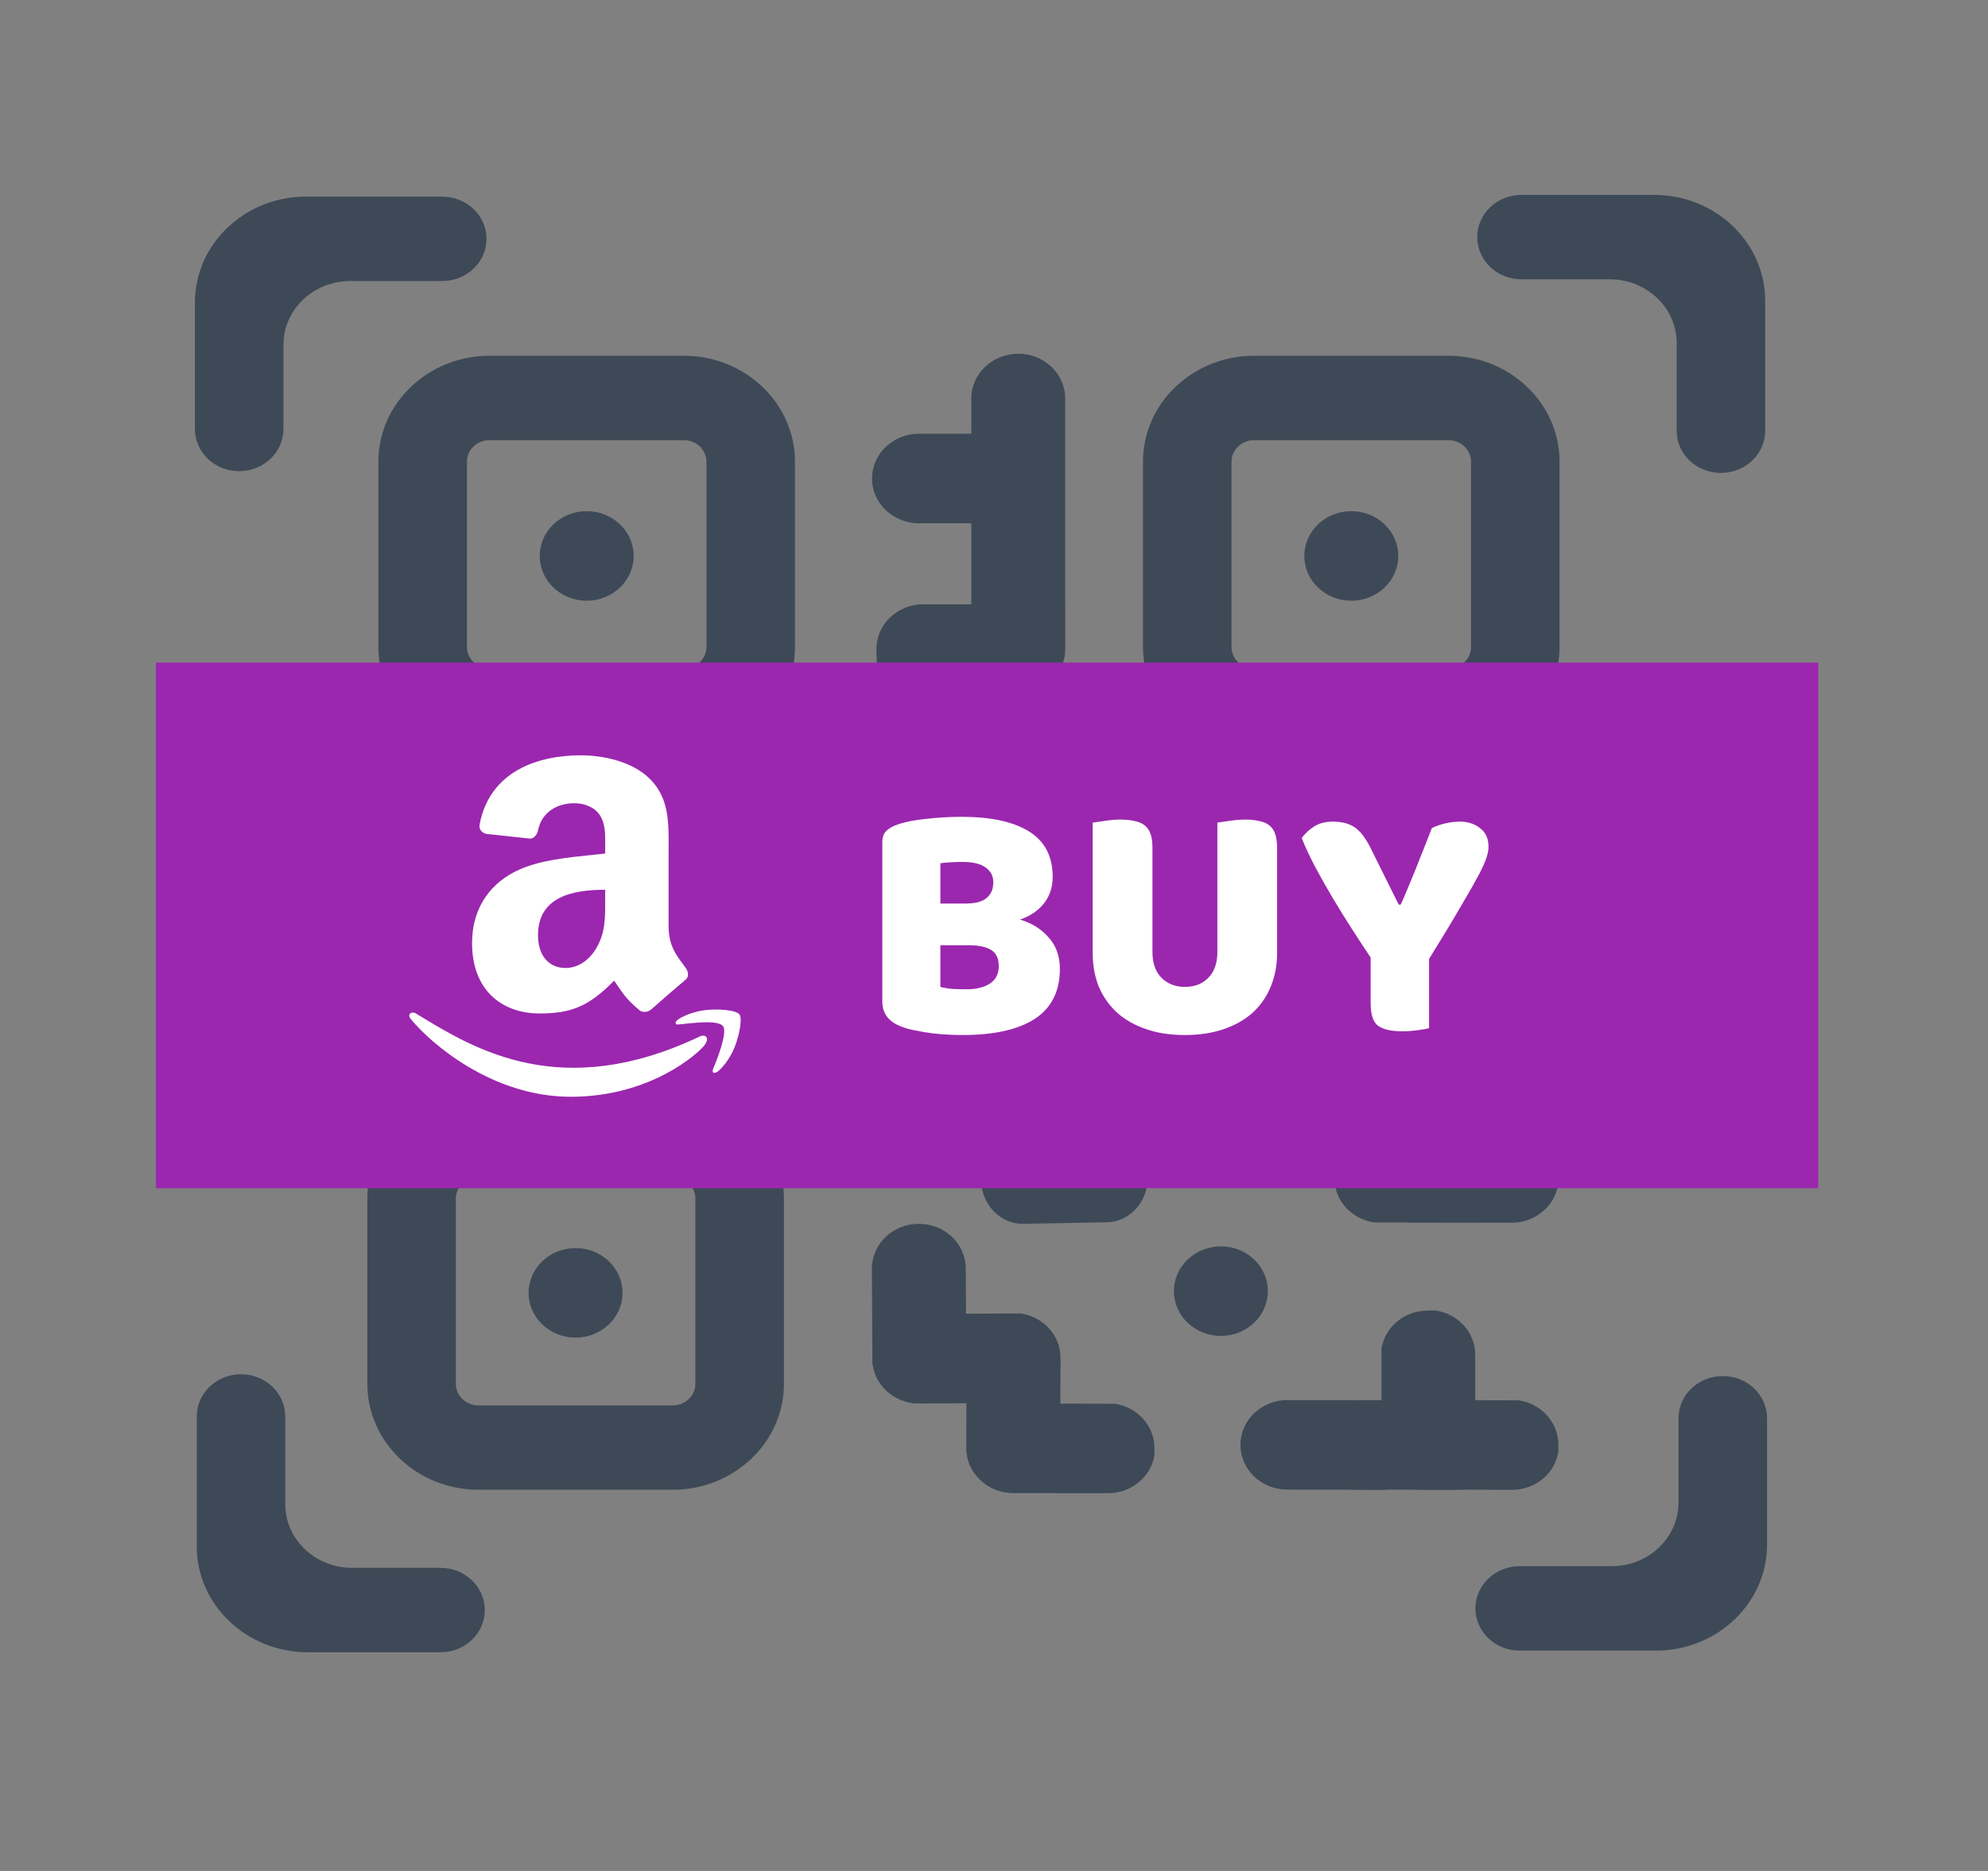 <svg width="51" height="48" viewBox="0 0 51 48" fill="none" xmlns="http://www.w3.org/2000/svg">
<rect x="0" y="0" width="51" height="48" fill="#808080" stroke="none"/>
<path d="M17.545 19.316H12.557C10.986 19.316 9.707 18.097 9.707 16.599V11.844C9.707 10.346 10.986 9.127 12.557 9.127H17.545C19.116 9.127 20.394 10.346 20.394 11.844V16.599C20.394 18.097 19.116 19.316 17.545 19.316ZM12.557 11.293C12.238 11.293 11.979 11.54 11.979 11.844V16.599C11.979 16.903 12.238 17.151 12.557 17.151H17.545C17.863 17.151 18.123 16.903 18.123 16.599V11.844C18.123 11.54 17.863 11.293 17.545 11.293H12.557Z" fill="#3E4957"/>
<path d="M7.85 5.044C6.278 5.044 5 6.263 5 7.762V11.005C5 11.603 5.508 12.088 6.136 12.088C6.763 12.088 7.272 11.603 7.272 11.005V8.844C7.272 7.942 8.039 7.21 8.986 7.21H11.345C11.973 7.21 12.481 6.725 12.481 6.127C12.481 5.53 11.973 5.045 11.345 5.045L7.85 5.044Z" fill="#3E4957"/>
<path d="M42.482 42.347C44.054 42.347 45.332 41.127 45.332 39.629V36.386C45.332 35.788 44.824 35.303 44.196 35.303C43.569 35.303 43.06 35.788 43.06 36.386V38.547C43.06 39.449 42.293 40.181 41.346 40.181H38.985C38.358 40.181 37.85 40.666 37.85 41.264C37.85 41.862 38.358 42.347 38.985 42.347H42.482Z" fill="#3E4957"/>
<path d="M45.284 7.717C45.284 6.219 44.006 5 42.434 5H39.032C38.405 5 37.897 5.485 37.897 6.083C37.897 6.681 38.405 7.166 39.032 7.166H41.298C42.245 7.166 43.013 7.898 43.013 8.8V11.051C43.013 11.649 43.521 12.133 44.148 12.133C44.776 12.133 45.284 11.649 45.284 11.051V7.717Z" fill="#3E4957"/>
<path d="M5.047 39.673C5.047 41.172 6.325 42.39 7.897 42.39H11.301C11.928 42.39 12.437 41.906 12.437 41.307C12.437 40.709 11.928 40.224 11.301 40.224H9.033C8.086 40.224 7.318 39.493 7.318 38.59V36.34C7.318 35.742 6.81 35.257 6.182 35.257C5.555 35.257 5.047 35.742 5.047 36.34V39.673Z" fill="#3E4957"/>
<path d="M15.051 15.412C15.716 15.412 16.256 14.898 16.256 14.263C16.256 13.629 15.716 13.114 15.051 13.114C14.385 13.114 13.846 13.629 13.846 14.263C13.846 14.898 14.385 15.412 15.051 15.412Z" fill="#3E4957"/>
<path d="M17.261 38.22H12.274C10.702 38.22 9.424 37.001 9.424 35.503V30.747C9.424 29.249 10.702 28.03 12.274 28.03H17.261C18.832 28.03 20.111 29.249 20.111 30.747V35.504C20.111 37.001 18.832 38.22 17.261 38.22ZM12.274 30.196C11.954 30.196 11.695 30.443 11.695 30.747V35.504C11.695 35.808 11.954 36.056 12.274 36.056H17.261C17.58 36.056 17.839 35.808 17.839 35.504V30.747C17.839 30.443 17.58 30.196 17.261 30.196H12.274Z" fill="#3E4957"/>
<path d="M14.766 34.317C15.431 34.317 15.971 33.803 15.971 33.169C15.971 32.534 15.431 32.02 14.766 32.02C14.1 32.02 13.56 32.534 13.56 33.169C13.56 33.803 14.1 34.317 14.766 34.317Z" fill="#3E4957"/>
<path d="M37.16 19.316H32.172C30.6 19.316 29.322 18.097 29.322 16.599V11.844C29.322 10.346 30.6 9.127 32.172 9.127H37.16C38.731 9.127 40.009 10.346 40.009 11.844V16.599C40.009 18.097 38.731 19.316 37.16 19.316ZM32.172 11.293C31.853 11.293 31.593 11.54 31.593 11.844V16.599C31.593 16.903 31.853 17.151 32.172 17.151H37.16C37.478 17.151 37.738 16.903 37.738 16.599V11.844C37.738 11.54 37.478 11.293 37.16 11.293H32.172Z" fill="#3E4957"/>
<path d="M34.666 15.412C35.331 15.412 35.871 14.898 35.871 14.263C35.871 13.629 35.331 13.114 34.666 13.114C34 13.114 33.461 13.629 33.461 14.263C33.461 14.898 34 15.412 34.666 15.412Z" fill="#3E4957"/>
<path d="M38.775 23.536C39.441 23.536 39.98 23.022 39.98 22.387C39.98 21.753 39.441 21.238 38.775 21.238C38.11 21.238 37.57 21.753 37.57 22.387C37.57 23.022 38.11 23.536 38.775 23.536Z" fill="#3E4957"/>
<path d="M31.32 34.273C31.986 34.273 32.525 33.759 32.525 33.124C32.525 32.49 31.986 31.976 31.32 31.976C30.655 31.976 30.115 32.49 30.115 33.124C30.115 33.759 30.655 34.273 31.32 34.273Z" fill="#3E4957"/>
<path d="M27.327 10.221V16.655C27.327 17.289 26.788 17.803 26.123 17.803C25.457 17.803 24.918 17.289 24.918 16.655V10.223C24.918 9.589 25.457 9.075 26.123 9.075C26.438 9.073 26.743 9.194 26.974 9.412C27.084 9.515 27.173 9.64 27.233 9.779C27.294 9.918 27.326 10.068 27.327 10.221Z" fill="#3E4957"/>
<path d="M16.225 23.647L22.973 23.641C23.638 23.641 24.178 24.154 24.178 24.788C24.178 25.422 23.64 25.937 22.975 25.938L16.227 25.944C15.562 25.944 15.022 25.431 15.021 24.797C15.022 24.644 15.053 24.493 15.114 24.353C15.174 24.214 15.263 24.088 15.373 23.985C15.604 23.766 15.909 23.645 16.225 23.647Z" fill="#3E4957"/>
<path d="M24.899 15.506V20.414C24.899 21.049 24.36 21.563 23.695 21.563C23.03 21.563 22.49 21.049 22.49 20.414V16.655C22.491 16.503 22.522 16.352 22.583 16.212C22.643 16.072 22.732 15.947 22.842 15.843C23.073 15.625 23.378 15.505 23.694 15.507L24.899 15.506Z" fill="#3E4957"/>
<path d="M27.317 15.506V16.655C27.317 17.289 26.779 17.803 26.113 17.803H23.687C23.021 17.803 22.482 17.289 22.482 16.655C22.483 16.503 22.515 16.352 22.575 16.212C22.636 16.072 22.724 15.947 22.834 15.843C23.066 15.625 23.37 15.505 23.686 15.507L27.317 15.506Z" fill="#3E4957"/>
<path d="M27.206 11.128V12.276C27.206 12.911 26.667 13.425 26.002 13.425H23.575C22.91 13.425 22.371 12.911 22.371 12.276C22.372 12.124 22.403 11.973 22.464 11.833C22.524 11.694 22.612 11.568 22.723 11.465C22.954 11.246 23.259 11.126 23.574 11.128H27.206Z" fill="#3E4957"/>
<path d="M19.258 25.859L18.053 25.867C17.388 25.871 16.845 25.361 16.84 24.726L16.824 22.413C16.82 21.779 17.355 21.261 18.02 21.257C18.336 21.253 18.641 21.371 18.874 21.588C18.986 21.69 19.075 21.815 19.137 21.955C19.198 22.094 19.231 22.245 19.233 22.398L19.258 25.859Z" fill="#3E4957"/>
<path d="M14.355 22.499C14.355 22.651 14.325 22.802 14.265 22.942C14.206 23.083 14.118 23.209 14.008 23.313C13.779 23.533 13.475 23.655 13.16 23.655L11.935 23.664L9.529 23.681V23.516L9.522 22.533C9.521 22.47 9.526 22.407 9.536 22.345C9.627 21.799 10.119 21.381 10.717 21.377H10.917L13.143 21.36C13.807 21.354 14.35 21.864 14.355 22.499Z" fill="#3E4957"/>
<path d="M11.942 22.517L11.935 23.664L11.928 24.829C11.924 25.463 11.382 25.974 10.717 25.971C10.402 25.972 10.098 25.851 9.867 25.633C9.757 25.529 9.67 25.403 9.61 25.263C9.55 25.123 9.519 24.972 9.52 24.819L9.527 23.518L9.534 22.346C9.625 21.801 10.117 21.382 10.715 21.378H10.915C11.499 21.456 11.945 21.937 11.942 22.517Z" fill="#3E4957"/>
<path d="M25.166 30.27C25.159 29.969 25.265 29.677 25.464 29.453C25.558 29.345 25.673 29.258 25.801 29.198C25.93 29.138 26.069 29.105 26.211 29.102L27.294 29.081L29.423 29.042L29.426 29.207L29.444 30.19C29.445 30.253 29.442 30.316 29.433 30.379C29.36 30.924 28.929 31.348 28.4 31.357L28.224 31.361L26.255 31.398C25.665 31.409 25.178 30.904 25.166 30.27Z" fill="#3E4957"/>
<path d="M27.035 29.625L27.028 28.478L27.021 27.312C27.018 26.678 27.554 26.161 28.22 26.157C28.535 26.154 28.84 26.272 29.073 26.489C29.184 26.592 29.273 26.717 29.335 26.856C29.396 26.996 29.429 27.146 29.43 27.299L29.438 28.601L29.445 29.772C29.361 30.319 28.873 30.742 28.275 30.753L28.075 30.756C27.49 30.68 27.038 30.204 27.035 29.625Z" fill="#3E4957"/>
<path d="M22.38 34.865L22.374 33.718L22.367 32.552C22.364 31.918 22.9 31.401 23.565 31.398C23.881 31.394 24.186 31.512 24.419 31.729C24.53 31.832 24.619 31.957 24.68 32.096C24.742 32.236 24.774 32.386 24.776 32.539L24.783 33.84L24.79 35.012C24.706 35.559 24.219 35.983 23.621 35.995L23.421 35.999C22.836 35.921 22.384 35.444 22.38 34.865Z" fill="#3E4957"/>
<path d="M26.015 35.994L24.812 36.001L23.589 36.006C22.924 36.009 22.382 35.498 22.379 34.863C22.379 34.71 22.41 34.559 22.469 34.419C22.529 34.279 22.617 34.153 22.727 34.05C22.958 33.831 23.261 33.709 23.577 33.709L24.94 33.703L26.171 33.697C26.742 33.778 27.188 34.242 27.198 34.814L27.202 35.005C27.122 35.561 26.623 35.991 26.015 35.994Z" fill="#3E4957"/>
<path d="M27.205 34.839L27.202 35.986L27.199 37.152C27.199 37.786 26.657 38.299 25.991 38.297C25.675 38.298 25.371 38.177 25.141 37.958C25.03 37.855 24.942 37.729 24.881 37.59C24.821 37.45 24.789 37.299 24.789 37.146L24.792 35.844L24.796 34.672C24.884 34.127 25.375 33.707 25.973 33.701H26.174C26.759 33.779 27.207 34.259 27.205 34.839Z" fill="#3E4957"/>
<path d="M28.422 38.308H27.219L25.996 38.305C25.331 38.305 24.793 37.788 24.795 37.153C24.796 37.001 24.828 36.85 24.889 36.71C24.95 36.57 25.038 36.445 25.149 36.342C25.381 36.125 25.686 36.005 26.002 36.008L27.367 36.011L28.598 36.014C29.169 36.098 29.609 36.567 29.616 37.137V37.327C29.533 37.883 29.03 38.31 28.422 38.308Z" fill="#3E4957"/>
<path d="M35.45 38.222L34.246 38.219L33.023 38.216C32.358 38.216 31.82 37.7 31.822 37.065C31.823 36.913 31.855 36.762 31.916 36.622C31.977 36.483 32.066 36.357 32.177 36.254C32.409 36.037 32.713 35.917 33.029 35.92L34.392 35.923L35.623 35.926C36.194 36.01 36.634 36.478 36.642 37.048V37.239C36.561 37.797 36.057 38.224 35.45 38.222Z" fill="#3E4957"/>
<path d="M38.786 38.222L37.582 38.219L36.359 38.216C35.694 38.216 35.156 37.7 35.158 37.065C35.159 36.913 35.191 36.762 35.252 36.622C35.313 36.483 35.402 36.357 35.513 36.254C35.745 36.037 36.05 35.917 36.365 35.92L37.728 35.923L38.959 35.926C39.531 36.01 39.97 36.478 39.978 37.048V37.239C39.897 37.797 39.393 38.224 38.786 38.222Z" fill="#3E4957"/>
<path d="M37.292 38.222L36.089 38.219L34.866 38.216C34.2 38.216 33.662 37.7 33.664 37.065C33.665 36.913 33.697 36.762 33.758 36.622C33.819 36.483 33.908 36.357 34.019 36.254C34.251 36.037 34.556 35.917 34.871 35.92L36.234 35.923L37.465 35.926C38.037 36.01 38.476 36.478 38.484 37.048V37.239C38.402 37.797 37.899 38.224 37.292 38.222Z" fill="#3E4957"/>
<path d="M37.846 34.756V35.903V37.069C37.846 37.703 37.308 38.218 36.643 38.219C36.328 38.221 36.023 38.101 35.791 37.884C35.681 37.78 35.593 37.655 35.532 37.515C35.471 37.375 35.44 37.225 35.44 37.072V35.77V34.599C35.527 34.053 36.015 33.631 36.613 33.623L36.813 33.62C37.396 33.698 37.846 34.177 37.846 34.756Z" fill="#3E4957"/>
<path d="M33.875 22.479V23.088C33.599 23.424 33.092 23.649 32.512 23.649H31.465H30.93H29.321C28.446 23.649 27.738 23.136 27.738 22.502C27.738 22.185 27.917 21.898 28.204 21.69C28.491 21.481 28.887 21.353 29.325 21.353H31.12H32.49H32.737C32.933 21.373 33.124 21.422 33.306 21.5C33.477 21.598 33.62 21.74 33.72 21.912C33.82 22.084 33.874 22.279 33.875 22.479Z" fill="#3E4957"/>
<path d="M33.875 24.784V25.392V25.931L33.871 27.097C33.871 27.732 33.328 28.245 32.663 28.242C32.348 28.244 32.044 28.123 31.813 27.904C31.702 27.8 31.614 27.675 31.553 27.535C31.493 27.395 31.461 27.244 31.461 27.091L31.464 25.955V25.79L31.468 24.618C31.549 24.12 31.965 23.727 32.49 23.658C32.542 23.651 32.593 23.647 32.645 23.647H32.845C33.008 23.669 33.165 23.724 33.306 23.808C33.477 23.905 33.62 24.047 33.72 24.218C33.82 24.39 33.873 24.585 33.875 24.784Z" fill="#3E4957"/>
<path d="M33.875 22.48V23.088V23.628L33.871 24.794C33.871 25.428 33.328 25.941 32.663 25.939C32.348 25.94 32.044 25.819 31.813 25.601C31.702 25.497 31.614 25.371 31.553 25.231C31.493 25.091 31.461 24.94 31.461 24.788L31.464 23.652V23.486L31.468 22.314C31.549 21.816 31.965 21.421 32.49 21.354C32.542 21.347 32.593 21.343 32.645 21.343H32.845C33.008 21.365 33.165 21.42 33.306 21.504C33.477 21.601 33.62 21.743 33.72 21.914C33.82 22.086 33.873 22.281 33.875 22.48Z" fill="#3E4957"/>
<path d="M32.742 23.561H33.38H33.946L35.169 23.563C35.835 23.563 36.373 24.079 36.371 24.713C36.37 24.866 36.339 25.017 36.278 25.156C36.218 25.296 36.13 25.421 36.019 25.525C35.788 25.742 35.483 25.862 35.167 25.859H33.976H33.8L32.569 25.857C32.047 25.78 31.634 25.384 31.56 24.882C31.553 24.834 31.549 24.785 31.549 24.735V24.544C31.572 24.387 31.63 24.237 31.717 24.105C31.83 23.935 31.983 23.796 32.162 23.701C32.341 23.606 32.541 23.558 32.742 23.561Z" fill="#3E4957"/>
<path d="M27.587 21.353H28.225H28.79H30.013C30.679 21.353 31.217 21.869 31.215 22.503C31.214 22.656 31.183 22.807 31.122 22.946C31.061 23.086 30.972 23.212 30.861 23.315C30.629 23.532 30.325 23.652 30.009 23.649H28.818H28.642H27.411C26.889 23.572 26.476 23.176 26.403 22.675C26.396 22.626 26.392 22.577 26.391 22.527L26.389 22.337C26.413 22.179 26.47 22.029 26.557 21.897C26.671 21.727 26.824 21.587 27.004 21.492C27.184 21.397 27.384 21.349 27.587 21.353Z" fill="#3E4957"/>
<path d="M35.426 29.066H36.064H36.63H37.853C38.518 29.066 39.056 29.582 39.054 30.216C39.054 30.369 39.023 30.52 38.962 30.659C38.902 30.799 38.813 30.924 38.703 31.027C38.471 31.245 38.166 31.365 37.85 31.362H36.659H36.484H35.253C34.73 31.285 34.318 30.889 34.245 30.388C34.237 30.339 34.233 30.29 34.233 30.24L34.23 30.05C34.255 29.892 34.312 29.742 34.398 29.61C34.512 29.44 34.665 29.301 34.844 29.206C35.024 29.111 35.224 29.063 35.426 29.066Z" fill="#3E4957"/>
<path d="M36.353 29.073H36.991H37.557H38.78C39.445 29.073 39.983 29.588 39.982 30.223C39.981 30.375 39.95 30.526 39.889 30.666C39.829 30.805 39.74 30.931 39.63 31.034C39.398 31.252 39.093 31.372 38.778 31.369H37.587H37.413L36.182 31.366C35.66 31.29 35.247 30.893 35.174 30.392C35.167 30.343 35.163 30.294 35.162 30.245V30.054C35.186 29.897 35.243 29.747 35.33 29.614C35.443 29.445 35.596 29.307 35.775 29.213C35.953 29.118 36.152 29.07 36.353 29.073Z" fill="#3E4957"/>
<path d="M37.57 29.324V27.011C37.57 26.376 38.109 25.862 38.775 25.862C39.09 25.86 39.395 25.981 39.627 26.199C39.737 26.302 39.825 26.428 39.886 26.567C39.946 26.707 39.978 26.858 39.978 27.01V29.484C39.899 29.981 39.484 30.377 38.958 30.446C38.907 30.454 38.855 30.458 38.803 30.458L38.603 30.461C38.44 30.439 38.284 30.385 38.142 30.301C37.97 30.204 37.827 30.062 37.727 29.891C37.626 29.719 37.572 29.523 37.57 29.324Z" fill="#3E4957"/>
<path d="M37.57 30.204V27.89C37.57 27.256 38.109 26.742 38.775 26.742C39.09 26.74 39.395 26.86 39.627 27.078C39.737 27.182 39.825 27.307 39.886 27.447C39.946 27.587 39.978 27.738 39.978 27.89V30.363C39.899 30.861 39.484 31.257 38.958 31.326C38.907 31.333 38.855 31.337 38.803 31.338L38.603 31.34C38.441 31.319 38.284 31.264 38.142 31.181C37.97 31.084 37.827 30.942 37.727 30.77C37.626 30.599 37.572 30.403 37.57 30.204Z" fill="#3E4957"/>
<path d="M22.371 23.641H23.575C24.241 23.641 24.781 24.153 24.782 24.787L24.786 27.101C24.786 27.735 24.249 28.25 23.584 28.251C23.268 28.253 22.963 28.134 22.732 27.916C22.621 27.813 22.532 27.687 22.471 27.548C22.41 27.408 22.378 27.257 22.377 27.105L22.371 23.641Z" fill="#3E4957"/>
<path d="M46.646 17H4V30.485H46.646V17Z" fill="#9B27AF"/>
<path d="M16.42 25.931C16.507 25.976 16.617 25.971 16.694 25.903L16.697 25.906C16.929 25.701 17.349 25.334 17.586 25.137C17.68 25.058 17.664 24.933 17.589 24.829C17.566 24.797 17.543 24.766 17.521 24.736C17.331 24.481 17.152 24.239 17.152 23.754V21.948C17.152 21.887 17.152 21.825 17.153 21.764C17.157 21.072 17.16 20.439 16.642 19.955C16.197 19.528 15.46 19.378 14.896 19.378C13.794 19.378 12.563 19.788 12.304 21.151C12.278 21.296 12.383 21.373 12.477 21.394L13.602 21.515C13.706 21.51 13.783 21.407 13.802 21.303C13.899 20.833 14.293 20.607 14.735 20.607C14.973 20.607 15.243 20.695 15.385 20.908C15.53 21.122 15.528 21.406 15.526 21.662C15.525 21.691 15.525 21.72 15.525 21.748V21.898C15.417 21.91 15.303 21.922 15.186 21.934C14.576 21.996 13.873 22.068 13.346 22.3C12.62 22.613 12.11 23.254 12.11 24.195C12.11 25.399 12.87 26.001 13.845 26.001C14.669 26.001 15.119 25.807 15.755 25.158C15.789 25.206 15.819 25.25 15.847 25.292C15.997 25.514 16.096 25.662 16.42 25.931ZM13.802 23.994C13.802 23.006 14.687 22.827 15.525 22.827L15.525 23.14C15.526 23.564 15.526 23.924 15.309 24.307C15.124 24.633 14.832 24.834 14.507 24.834C14.062 24.834 13.802 24.494 13.802 23.994Z" fill="white"/>
<path d="M10.738 26.043C12.178 26.921 14.405 28.279 17.956 26.589C18.11 26.525 18.216 26.632 18.065 26.825C17.913 27.02 16.694 28.138 14.645 28.138C12.598 28.138 11.03 26.74 10.551 26.159C10.42 26.009 10.571 25.941 10.66 25.996L10.738 26.043Z" fill="white"/>
<path d="M18.071 25.917C18.382 25.878 18.875 25.902 18.972 26.029C19.046 26.125 18.97 26.558 18.845 26.868C18.719 27.176 18.531 27.394 18.427 27.478C18.322 27.563 18.245 27.53 18.301 27.404C18.359 27.277 18.676 26.493 18.55 26.328C18.434 26.176 17.906 26.232 17.661 26.257L17.611 26.262C17.559 26.267 17.517 26.271 17.484 26.275C17.378 26.287 17.35 26.29 17.334 26.258C17.293 26.144 17.76 25.954 18.071 25.917Z" fill="white"/>
<path d="M24.124 25.319C24.206 25.342 24.311 25.36 24.439 25.372C24.568 25.377 24.691 25.38 24.807 25.38C25.041 25.38 25.234 25.334 25.385 25.24C25.543 25.141 25.622 24.989 25.622 24.785C25.622 24.592 25.558 24.455 25.429 24.373C25.301 24.291 25.105 24.25 24.842 24.25H24.124V25.319ZM24.124 23.181H24.764C25.015 23.181 25.196 23.135 25.307 23.041C25.423 22.948 25.482 22.811 25.482 22.63C25.482 22.472 25.415 22.346 25.28 22.253C25.152 22.16 24.956 22.113 24.693 22.113C24.606 22.113 24.504 22.116 24.387 22.122C24.276 22.127 24.188 22.136 24.124 22.148V23.181ZM24.693 26.554C24.594 26.554 24.477 26.551 24.343 26.545C24.209 26.54 24.069 26.528 23.922 26.51C23.782 26.493 23.642 26.47 23.502 26.44C23.362 26.417 23.233 26.382 23.117 26.335C22.795 26.212 22.635 25.999 22.635 25.696V21.605C22.635 21.482 22.667 21.389 22.731 21.324C22.801 21.254 22.895 21.199 23.012 21.158C23.21 21.088 23.458 21.038 23.756 21.009C24.054 20.974 24.36 20.956 24.676 20.956C25.423 20.956 25.999 21.082 26.402 21.333C26.805 21.584 27.006 21.973 27.006 22.498C27.006 22.761 26.93 22.989 26.778 23.181C26.627 23.368 26.422 23.506 26.165 23.593C26.457 23.675 26.7 23.824 26.892 24.04C27.091 24.256 27.19 24.528 27.19 24.855C27.19 25.433 26.974 25.862 26.542 26.142C26.116 26.417 25.499 26.554 24.693 26.554Z" fill="white"/>
<path d="M32.763 24.452C32.763 24.767 32.707 25.056 32.596 25.319C32.491 25.576 32.336 25.798 32.132 25.985C31.928 26.166 31.679 26.306 31.387 26.405C31.095 26.505 30.765 26.554 30.398 26.554C30.029 26.554 29.7 26.505 29.408 26.405C29.116 26.306 28.867 26.166 28.663 25.985C28.459 25.798 28.301 25.576 28.19 25.319C28.085 25.056 28.032 24.767 28.032 24.452V21.105C28.096 21.094 28.199 21.079 28.339 21.061C28.479 21.038 28.613 21.026 28.742 21.026C28.876 21.026 28.993 21.038 29.092 21.061C29.197 21.079 29.285 21.114 29.355 21.167C29.425 21.219 29.478 21.292 29.513 21.386C29.548 21.479 29.565 21.602 29.565 21.754V24.425C29.565 24.706 29.641 24.925 29.793 25.082C29.951 25.24 30.152 25.319 30.398 25.319C30.649 25.319 30.85 25.24 31.002 25.082C31.154 24.925 31.23 24.706 31.23 24.425V21.105C31.294 21.094 31.396 21.079 31.536 21.061C31.677 21.038 31.811 21.026 31.939 21.026C32.074 21.026 32.19 21.038 32.29 21.061C32.395 21.079 32.482 21.114 32.553 21.167C32.623 21.219 32.675 21.292 32.71 21.386C32.745 21.479 32.763 21.602 32.763 21.754V24.452Z" fill="white"/>
<path d="M36.661 26.379C36.597 26.396 36.498 26.414 36.364 26.431C36.229 26.449 36.098 26.458 35.969 26.458C35.701 26.458 35.499 26.414 35.365 26.326C35.231 26.233 35.163 26.04 35.163 25.748V24.566C35.017 24.349 34.86 24.11 34.691 23.847C34.521 23.584 34.355 23.316 34.191 23.041C34.028 22.767 33.876 22.498 33.736 22.235C33.596 21.967 33.482 21.721 33.394 21.5C33.47 21.394 33.572 21.298 33.701 21.21C33.835 21.123 33.998 21.079 34.191 21.079C34.419 21.079 34.603 21.126 34.743 21.219C34.889 21.313 35.026 21.488 35.155 21.745L35.882 23.208H35.934C36.016 23.027 36.086 22.863 36.145 22.717C36.209 22.565 36.27 22.416 36.329 22.27C36.387 22.119 36.448 21.964 36.513 21.806C36.577 21.643 36.65 21.456 36.732 21.245C36.837 21.193 36.953 21.152 37.082 21.123C37.211 21.094 37.333 21.079 37.45 21.079C37.654 21.079 37.827 21.134 37.967 21.245C38.113 21.351 38.186 21.511 38.186 21.727C38.186 21.797 38.171 21.882 38.142 21.981C38.113 22.081 38.046 22.233 37.941 22.437C37.835 22.635 37.681 22.907 37.476 23.252C37.278 23.596 37.006 24.046 36.661 24.601V26.379Z" fill="white"/>
</svg>
